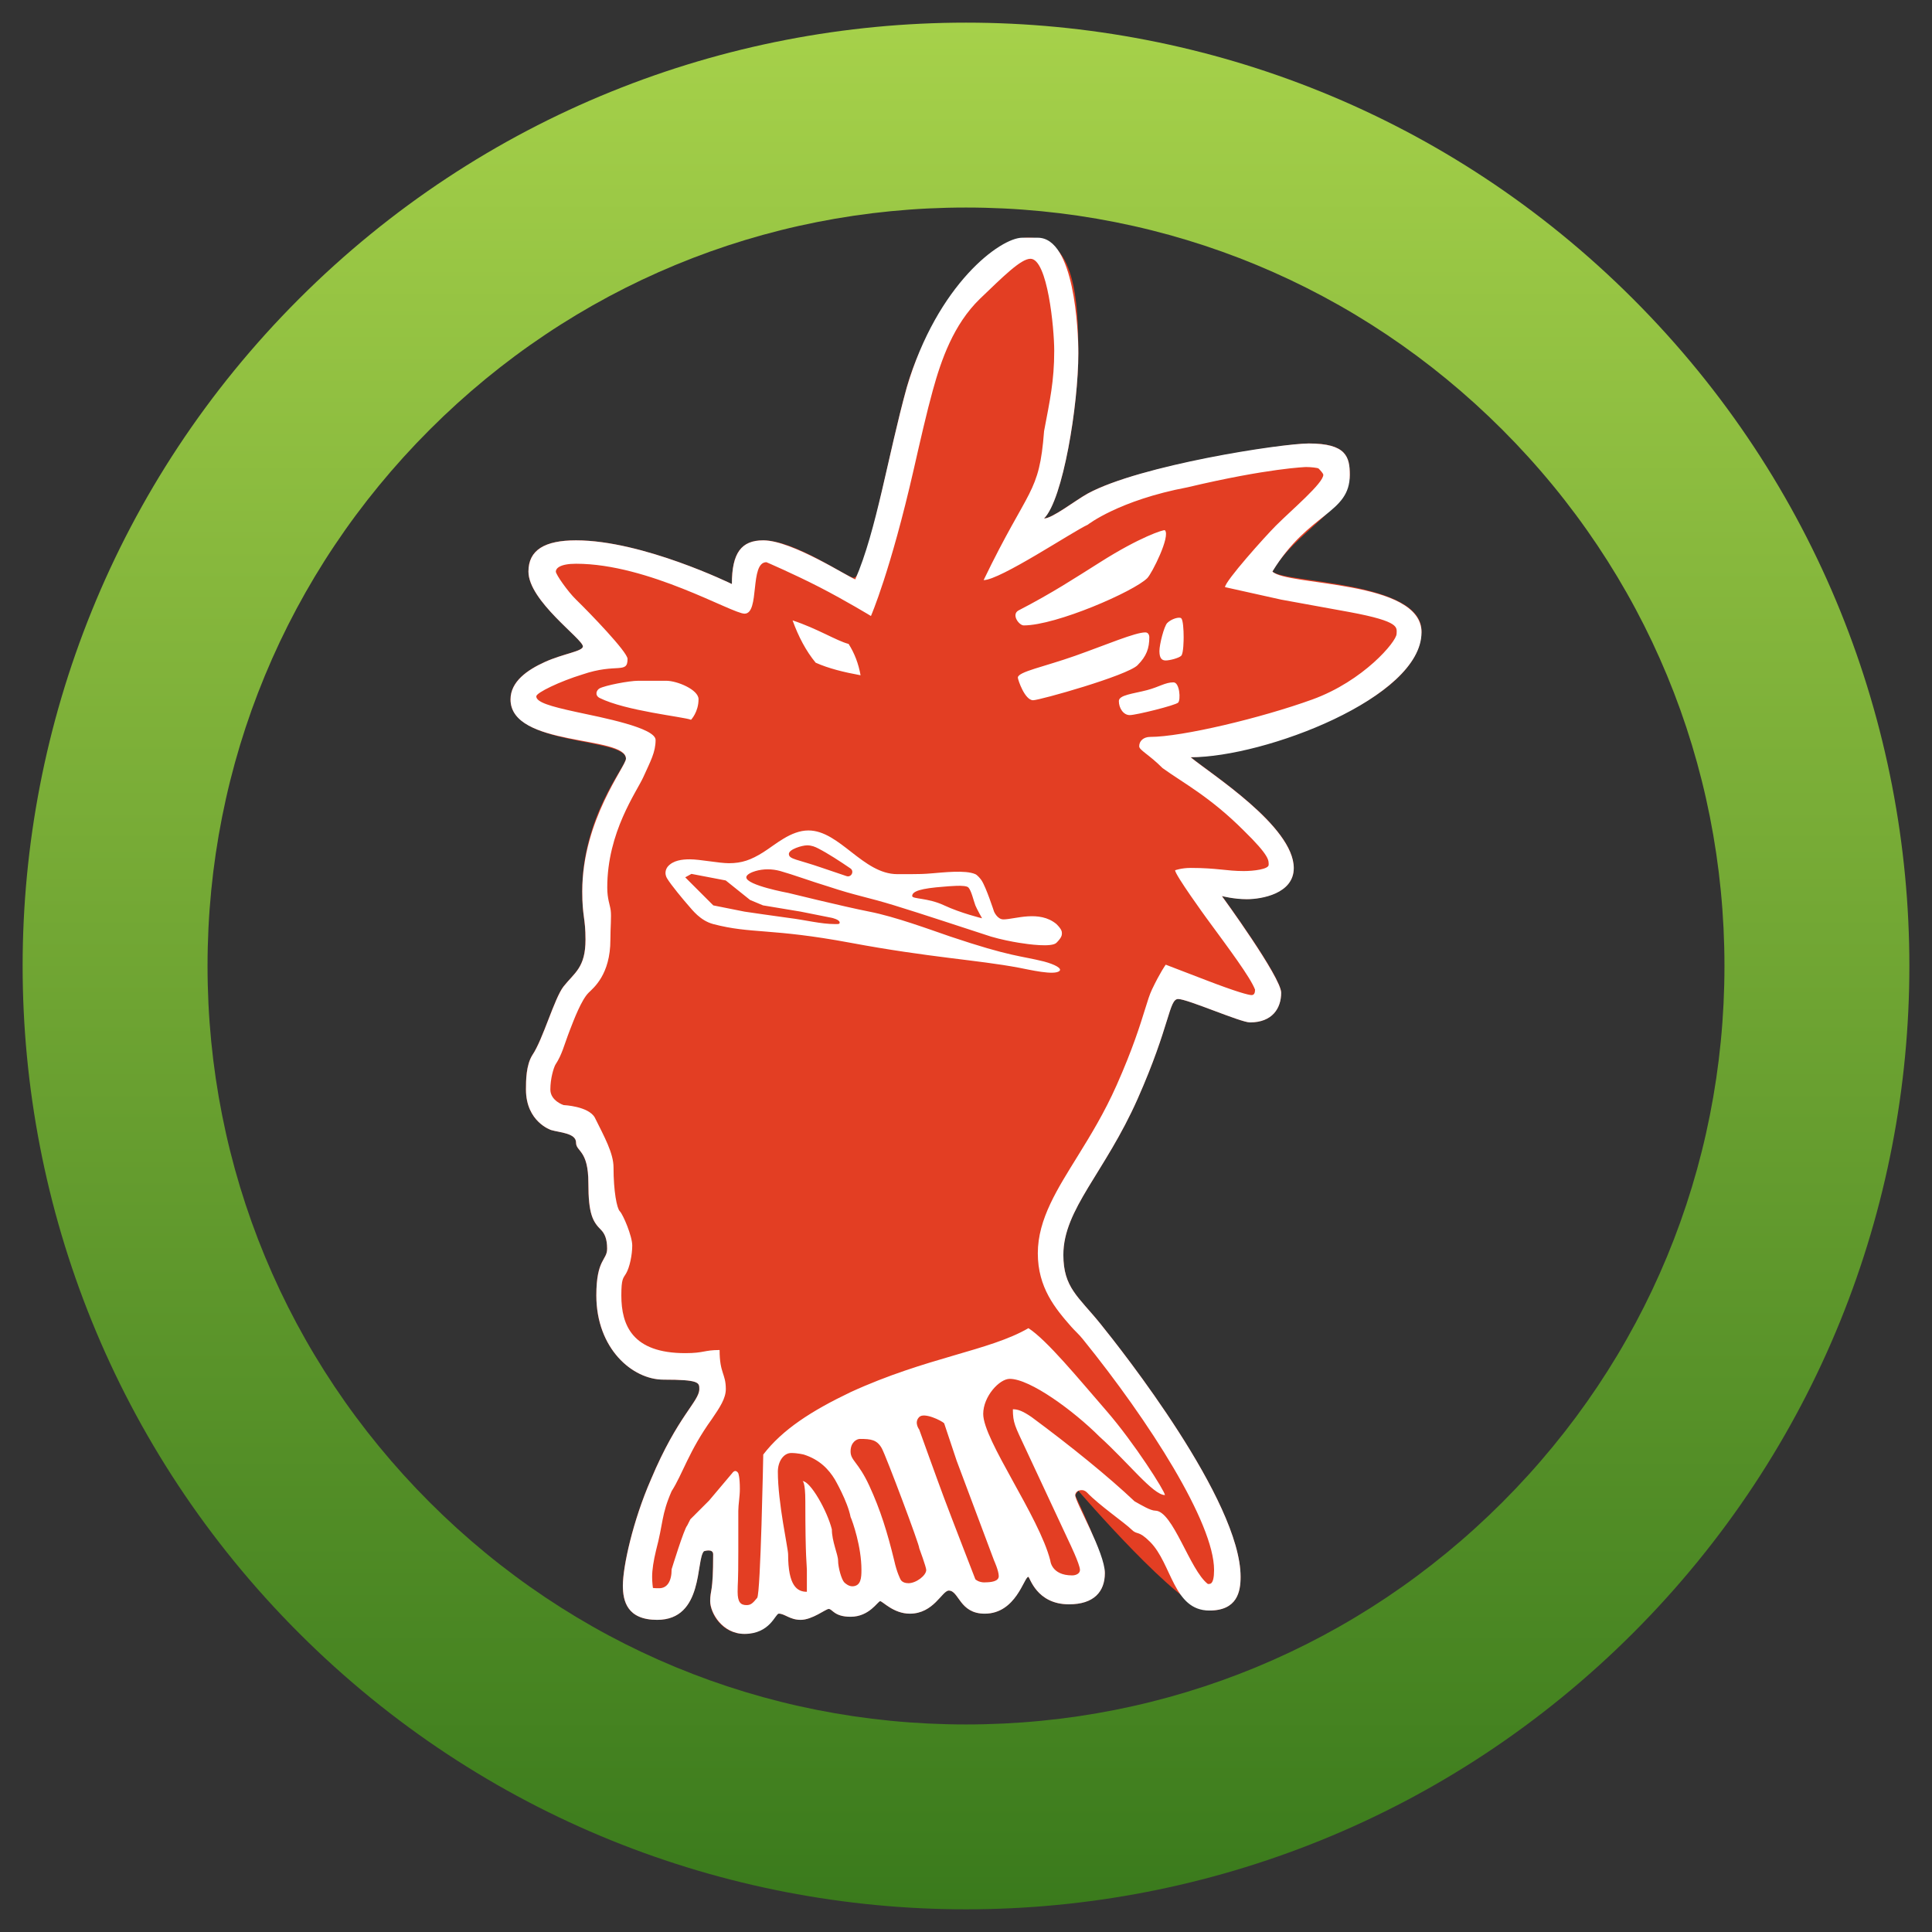 <?xml version="1.0" encoding="UTF-8"?>
<svg xmlns="http://www.w3.org/2000/svg" xmlns:xlink="http://www.w3.org/1999/xlink" id="Ebene_3" width="512" height="512" viewBox="0 0 512 512">
  <rect x="0" y="0" width="512" height="512" fill="#333333" stroke="none"/>
  <defs>
    <style>.cls-1{fill:url(#Unbenannter_Verlauf_9);}.cls-1,.cls-2,.cls-3,.cls-4{stroke-width:0px;}.cls-2{fill:none;}.cls-5{clip-path:url(#clippath);}.cls-3{fill:#fff;}.cls-4{fill:#e33e23;}</style>
    <clipPath id="clippath">
      <rect class="cls-2" width="512" height="512"></rect>
    </clipPath>
    <linearGradient id="Unbenannter_Verlauf_9" x1="256" y1="6" x2="256" y2="506" gradientUnits="userSpaceOnUse">
      <stop offset="0" stop-color="#a6d14a"></stop>
      <stop offset="1" stop-color="#3a7a1c"></stop>
    </linearGradient>
  </defs>
  <g id="icon-online-casinos-kahnawake">
    <g class="cls-5">
      <path class="cls-4" d="M339.51,263.09c0,4.09-2.32,7.85-8.27,7.85-2.48,0-16.54-6.2-19.02-6.2s-2.07,6.88-10.75,26.46c-8.68,19.58-19.68,29.23-19.68,41.34,0,8.68,3.97,11.04,9.76,18.19,5.79,7.15,37.21,46.93,37.21,67.14,0,3.91-.86,8.93-8.27,8.93s-34.73-31.75-34.73-31.75l-.83,1.19s7.85,16.5,7.85,20.64c0,4.93-2.92,8.27-9.51,8.27-8.66,0-10.37-7.28-10.77-7.28-1.12,0-3.24,9.76-11.56,9.76-6.7,0-6.8-6.12-9.51-6.12-1.79,0-3.97,6.12-10.34,6.12-4.33,0-7.21-3.31-7.85-3.31s-2.85,4.13-7.85,4.13c-4.36,0-4.79-2.07-5.79-2.07-.8,0-4.35,2.89-7.44,2.89-2.86,0-4.25-1.65-5.83-1.65-.92,0-2.94,5.37-9.05,5.37s-9.09-5.57-9.09-8.68.79-1.98.79-12.4c0-1.65-2.44-.83-2.44-.83-2.18,2.18,0,18.19-12.4,18.19-7.97,0-9.09-5-9.09-9.09,0-5,2.62-17.08,7.44-28.11,7.11-16.94,12.82-20.67,12.82-23.98,0-1.69,0-2.48-9.51-2.48-8.22,0-17.78-8.23-17.78-22.32,0-9.72,2.86-9.24,2.86-12.4,0-2.56-.66-4.01-1.62-4.97-2.18-2.18-3.35-4.2-3.35-12.4,0-8.91-3.27-8.24-3.27-10.75s-4.39-2.64-6.61-3.31c0,0-6.66-2.15-6.66-10.74,0-2.42.03-6.45,1.69-9.11,2.84-4.21,5.8-15,8.27-18.19,2.88-3.65,5.82-4.95,5.82-12.42,0-5.83-.86-6.04-.86-12.78,0-19.9,11.58-33.14,11.58-35.16,0-5.67-30.59-3.26-30.59-15.71,0-4.75,4.47-7.83,9.09-9.92,4.96-2.25,10.09-2.82,10.09-4.13,0-1.96-14.43-12.05-14.43-19.84,0-5.72,4.33-8.27,12.61-8.27,17.69,0,41.3,11.58,41.3,11.58,0-8.27,2.52-11.58,8.31-11.58,8.47,0,22.32,9.92,23.98,9.92,3.43,0,9.12-32.6,14.06-50.44,4.94-17.83,20.68-39.69,32.25-39.69,12.4,0,13.23,16.76,13.23,30.59s-4.09,38.81-9.09,43.82c2.19,0,8.27-4.78,11.58-6.61,13.85-7.53,52.9-13.27,58.58-13.27,9.89,0,10.87,3.5,10.87,8.31,0,8.62-14.71,15.36-20.51,25.63,3.1,3.1,39.52,2.44,39.52,15.76,0,19.66-46.63,33.43-61.18,33.43,5.34,4.43,27.33,18.32,27.33,29.37,0,6.96-8.99,8.25-12.44,8.25s-6.61-.83-6.61-.83c0,0,15.71,21.41,15.71,25.63Z"></path>
      <path class="cls-3" d="M376.72,167.59c0-13.96-35.63-12.23-39.52-16.12,9.66-15.79,20.51-15.25,20.51-25.63,0-4.81-.99-8.31-10.87-8.31-7.36,0-44.73,5.74-58.58,13.27-3.31,1.83-9.38,6.61-11.58,6.61,5.01-5.01,9.09-29.99,9.09-43.82,0-6.18-1.06-30.59-10.75-30.59h-4.13c-5.68,0-22.42,12.08-30.59,39.69-4.94,17.83-8.03,37.99-13.64,50.85-1.67-.5-16.74-10.34-24.39-10.34-5.79,0-8.31,3.31-8.31,11.58,0,0-23.61-11.58-41.3-11.58-8.28,0-12.61,2.55-12.61,8.27,0,7.8,14.43,17.88,14.43,19.84,0,1.31-5.13,1.89-10.09,4.13-4.62,2.1-9.09,5.17-9.09,9.92,0,12.67,30.59,9.44,30.59,15.71,0,2.02-11.58,16.26-11.58,35.16,0,6.74.86,6.96.86,12.78,0,7.46-2.94,8.77-5.82,12.42-2.47,3.19-5.42,13.98-8.27,18.19-1.66,2.66-1.69,6.69-1.69,9.11,0,8.58,6.66,10.74,6.66,10.74,2.22.67,6.61.8,6.61,3.31s3.27,1.84,3.27,10.75c0,8.2,1.16,10.22,3.35,12.4.95.95,1.62,2.4,1.62,4.97,0,3.15-2.86,2.68-2.86,12.4,0,14.09,9.56,22.32,17.78,22.32,9.51,0,9.51.79,9.51,2.48,0,3.31-5.71,7.04-12.82,23.98-4.82,11.03-7.44,23.11-7.44,28.11,0,4.1,1.12,9.09,9.09,9.09,12.4,0,10.22-16.01,12.4-18.19,0,0,.61-.2,1.22-.2.61,0,1.22.21,1.22,1.03,0,10.42-.79,9.29-.79,12.4s3.26,8.68,9.09,8.68c6.82,0,8.17-5.37,9.09-5.37,1.58,0,2.93,1.65,5.79,1.65,3.1,0,6.65-2.89,7.44-2.89,1,0,1.42,2.07,5.79,2.07,5.01,0,7.21-4.13,7.85-4.13s3.52,3.31,7.85,3.31c6.36,0,8.55-6.12,10.34-6.12,2.71,0,2.81,6.12,9.51,6.12,8.32,0,10.44-9.76,11.56-9.76.39,0,2.11,7.28,10.77,7.28,6.59,0,9.51-3.34,9.51-8.27,0-5.47-7.85-18.76-7.85-20.64,0-.87.84-1.35,1.65-1.35.33,0,.82,0,1.49.65,3.18,3.34,10.1,8.11,11.74,9.76,1.65,1.65,1.69.04,4.96,3.31,5.78,5.78,6.16,18.19,15.71,18.19,7.4,0,8.27-5.02,8.27-8.93,0-20.21-31.42-59.98-37.21-67.14-5.79-7.15-9.76-9.51-9.76-18.19,0-12.11,11-21.76,19.68-41.34,8.68-19.58,8.27-26.46,10.75-26.46s16.54,6.2,19.02,6.2c5.95,0,8.27-3.77,8.27-7.85s-15.71-25.63-15.71-25.63c0,0,3.17.83,6.61.83,3.91,0,12.44-1.45,12.44-8.25,0-11.06-21.99-24.94-27.33-29.37,19.66,0,61.18-15.8,61.18-33.07ZM148.17,293.2s0,0-.01,0l.09.02-.08-.02ZM225.82,420.38c-.89,0-1.74-.7-2.07-1.02-.73-.73-1.65-3.96-1.65-5.79,0-1.59-1.65-5.09-1.65-8.27-1.25-4.99-5.71-12.79-7.76-12.79,0,0,.73.11.73,5.35,0,15.5.41,16.78.41,18.19v5.79c-2.56,0-4.97-1.52-4.97-9.92,0-1.65-2.72-13.57-2.72-21.91,0-2.69,1.5-4.95,3.55-4.95,1.68,0,3.31.41,3.31.41,4.21,1.33,6.64,3.95,8.25,6.61,0,0,3.37,5.8,4.16,9.93.54,1.18,2.88,7.86,2.88,14,0,2.04-.08,4.38-2.47,4.38ZM240.7,419.56c-1.68,0-2.07-1.03-2.07-1.03,0,0-.95-1.77-1.65-4.96-1.8-7.41-3.66-13.46-6.61-19.84-2.95-6.38-4.96-6.64-4.96-9.09s1.64-3.31,2.48-3.31c2.91,0,4.51.2,5.79,2.48,1.1,1.95,10.14,26,9.92,26.46,0,0,1.86,5.03,1.86,5.79,0,1.45-2.65,3.51-4.75,3.51ZM260.96,419.36c-1.68,0-2.48-.83-2.48-.83,0,0-6.25-16.1-8.27-21.5-1.7-4.53-6.61-18.19-6.61-18.19,0,0-1.45-1.86,0-3.31,1.33-1.33,5.93.97,6.61,1.65l3.31,9.92,9.92,26.46s1.24,2.71,1.24,4.13-2.04,1.65-3.72,1.65ZM370.1,168.01c0,1.99-8.76,12.45-22.32,17.36-13.56,4.91-34.55,9.92-42.99,9.92-1.65,0-2.89,1-2.89,2.48,0,1.03,2.51,2.1,6.2,5.79,5.59,4.02,12.59,7.63,21.5,16.54,6.91,6.75,6.61,7.92,6.61,9.09s-4,1.65-6.61,1.65c-4.58,0-7.08-.83-14.06-.83-2.44,0-4.13.62-4.13.62,0,1.23,8.27,12.61,8.27,12.61,6.11,8.33,11.65,15.72,12.92,19.02,0,.85-.21,1.45-.93,1.45s-3.84-.79-11.99-3.93c-8.15-3.13-10.75-4.13-10.75-4.13,0,0-1.44,1.95-3.64,6.57-.64,1.35-1.15,2.99-1.85,5.26-1.29,4.16-3.24,10.45-7.48,20.01-3.31,7.47-7.04,13.51-10.33,18.84-5.32,8.62-10.6,16.69-10.6,25.8s4.64,14.65,8.83,19.43c.98,1.12,2,1.97,3.08,3.31,17.79,21.98,34.8,48.77,34.8,61.18,0,4.16-1.19,3.69-1.65,3.72-4.79-3.66-9.25-19.43-13.95-19.43-1.23,0-3.65-1.45-5.48-2.48-6.85-6.49-16.93-14.67-27.28-22.32-2.35-1.61-3.62-2.07-4.96-2.07,0,3.6.57,4.47,3.31,10.34,2.74,5.87,11.58,24.8,11.58,24.8,0,0,2.89,5.96,2.89,7.44,0,.98-1.08,1.45-2.07,1.45-5.52,0-5.79-3.93-5.79-3.93-2.94-11.64-17.78-31.93-17.78-38.86,0-4.63,4.28-9.3,7.03-9.3,5.41,0,16.96,8.49,23.77,15.3,7.54,6.78,14.23,15.5,17.36,15.5,0-1-8.09-13.78-15.5-22.32-7.42-8.54-15.71-18.69-20.67-21.91-10.37,6.03-26.92,7.68-47.13,16.95-10.38,4.96-18.06,9.91-23.15,16.54,0,0-.69,36.85-1.61,37.98-1.21,1.49-1.73,1.92-2.83,1.92-1.58,0-2.35-.81-2.35-3.51s.18-1.68.18-10.96v-10.54c0-1.64.41-3.7.41-5.79,0-3.16-.41-4.13-.41-4.13,0,0-.66-1.36-1.65,0l-6.1,7.23-4.96,4.96-.83,1.65c-.82.82-4.13,11.58-4.13,11.58,0,3.24-1.19,5.04-3.31,5.04-1.43,0-1.65-.08-1.65-.08,0,0-.21-1.46-.21-2.89,0-1.96.38-4.32,1.03-7.03,1.96-7.37,1.38-9.41,4.13-15.71,2.9-4.5,4.6-10.71,10.67-19.12,2.13-3.12,3.7-5.48,3.7-7.96,0-4.12-1.65-4.12-1.65-10.34-4.13,0-4.12.83-9.09.83-13.99,0-16.95-7.34-16.95-15.3,0-4.46.48-4.52,1.24-5.79.97-1.64,1.65-4.96,1.65-7.44s-2.41-8.19-3.31-9.09c-.76-.76-1.65-5.26-1.65-11.58,0-3.81-2.44-8.14-4.96-13.23-1.69-3.03-8.27-3.31-8.27-3.31,0,0-3.51-1.12-3.51-4.13s.9-5.8,1.34-6.58c1.79-2.71,2.25-5.07,3.82-9.13,1.11-2.87,3.07-8.03,4.96-9.92,1.26-1.26,5.79-4.76,5.79-14.06,0-3.24.3-6.15.08-7.79-.2-1.54-.91-2.99-.91-6.05,0-14.75,7.78-25.29,9.61-29.37,1.83-4.08,3.2-6.46,3.2-9.72s-14.26-5.97-21.08-7.44c-6.82-1.48-10.54-2.57-10.54-4.13,0-.97,6.32-3.99,12.2-5.79,9.13-3.13,11.99-.02,11.99-4.13,0-1.82-10.05-12.22-13.64-15.71-2.12-2.05-5.37-6.64-5.37-7.44s1.01-2.07,5.37-2.07c19.23,0,41.3,13.23,44.65,13.23,4.12,0,1.27-13.64,5.79-13.64,0,0,7.17,3.07,14.06,6.61,6.97,3.59,13.64,7.65,13.64,7.65,0,0,5.18-11.84,11.36-38.95,1.68-7.39,3.42-15.04,5.04-20.88,2.21-7.99,5.45-17.41,12.48-24.23,6.08-5.82,10.84-10.61,13.39-10.61,4.54,0,6.3,18.41,6.3,24.39,0,8.05-1.17,13.22-2.69,21.29-1.29,16.87-4.01,14.59-16.02,39.48,4.35,0,23.61-12.88,27.59-14.68,0,0,8.24-6.48,26.46-9.92,21.44-5.09,31.42-5.37,31.42-5.37,1.17,0,3.08.19,3.31.41.5.5,1.24,1.33,1.24,1.65,0,2.23-8.29,9.2-12.57,13.48-2.88,2.88-13.48,14.72-13.48,16.29l14.88,3.31,18.19,3.31c13.58,2.53,12.4,4.08,12.4,5.79ZM216.15,175.61c-2.56-3.1-4.55-6.9-6.11-11.2,6.63,2.19,11.63,5.4,14.85,6.24,1.57,2.47,2.62,5.22,3.17,8.3-4.38-.8-8.49-1.8-11.92-3.34ZM301.47,176.27c2.38-2.38,3.11-4.48,3.11-7.43,0,0,0-1.25-1.04-1.25-2.74,0-10.3,3.26-18.6,6.2-8.31,2.94-15.2,4.23-15.2,5.79,0,.5,1.82,5.99,4.04,5.99,1.74,0,24.91-6.51,27.7-9.3ZM304.04,153.21c1.23-1.23,6.22-11.14,4.67-12.69-.24-.24-6.61,1.77-17.16,8.47-6.56,4.12-12.63,8.14-21.7,12.82-1.87,1.12.22,3.93,1.45,3.93,8.61,0,29.21-9,32.74-12.53ZM312.22,186.2c.72-.72.42-5.37-1.24-5.37-2.2,0-3.78,1.22-7.03,2.07-3.69.96-7.44,1.27-7.44,2.89,0,1.87,1.2,3.72,2.89,3.72s12.1-2.59,12.82-3.31ZM183.13,190.75s1.99-2.05,1.99-5.46c0-2.51-5.65-4.88-8.57-4.88h-7.37c-2.49,0-8.77,1.22-10.31,2.03-.81.48-1.31,1.78,0,2.51,6.94,3.47,22.3,5,24.26,5.8ZM307.26,172.55c0,1.78.57,2.48,1.65,2.48s3.51-.63,4.13-1.25.64-4.35.64-4.92c0-2.01-.16-4.53-.63-5s-2.59.11-3.72,1.24c-.83.83-2.07,5.66-2.07,7.44ZM200.19,230.84c2.12-.61,4.39-.62,6.61,0,3.24.9,8.32,2.77,12.82,4.13,7.15,2.38,10.15,2.75,17.36,4.96,7.19,2.2,18.37,5.92,25.63,8.27,2.56.76,5.56,1.35,7.44,1.65,2.45.4,8.67,1.26,9.92,0,1.26-1.26,1.45-1.92,1.45-2.48s-.1-1.13-1.45-2.48c-4.55-3.8-11.06-1.24-14.06-1.24-1.61,0-2.48-2.07-2.48-2.07,0,0-2.08-6.41-3.31-8.27-.32-.49-1.12-1.42-1.65-1.65-2.65-1.17-8.64-.43-11.58-.21-2.27.17-1.95.21-9.09.21-9.1,0-15.3-11.58-23.56-11.58-4.68,0-8.77,3.77-11.99,5.79-3.22,2.02-5.64,2.89-9.09,2.89-2.62,0-7.65-1.03-10.34-1.03-2,0-4.46.25-5.9,1.98-.26.36-.54.87-.56,1.57-.02.46.16,1.07.39,1.45,1.02,1.75,4.58,5.99,5.65,7.2,1.07,1.21,3.15,4.03,6.61,4.96,10.14,2.66,15.26,1.02,36.38,4.96,21.12,3.94,33.56,4.52,44.65,6.61,2.65.5,9.45,2.13,10.75.83.64-.64-1.09-1.66-4.13-2.48-6.28-1.57-8.67-1.19-24.8-6.61-5.52-1.89-14.6-5.26-21.5-6.61-6.9-1.36-21.5-4.96-21.5-4.96,0,0-11.08-2.03-11.08-4.13,0-.83,1.7-1.45,2.4-1.65ZM256.62,235.18c.79.79,1.4,3.56,1.86,4.75.35.9,1.78,3.43,1.78,3.43,0,0-5.68-1.38-10.05-3.43-4.37-2.05-8.47-1.64-8.47-2.48,0-1.25,2.21-2.02,8.47-2.48,1.01-.07,5.62-.58,6.41.21ZM213.83,224.02c1.24,0,2.14.37,3.04.84,2.51,1.29,5.73,3.38,8.49,5.27,1.11.76.25,2.47-1.02,2.05-2.09-.69-4.15-1.39-6.38-2.16-6.74-2.34-8.9-2.28-8.9-3.72,0-1.24,3.53-2.27,4.77-2.27ZM202.26,239.94l9.92,1.65,8.27,1.65s2.07.45,2.07,1.24c0,.46-.41.41-1.24.41-3.75,0-7.79-1.08-12.4-1.65-2.2-.27-11.58-1.65-11.58-1.65l-8.27-1.65-6.61-6.61-.83-.83,1.65-.91,9.09,1.74s6.45,5.17,6.45,5.17l3.47,1.45Z"></path>
      <path class="cls-1" d="M256,55c53.69,0,104.16,20.91,142.13,58.87,37.96,37.96,58.87,88.44,58.87,142.13,0,53.69-20.91,104.16-58.87,142.13-37.96,37.96-88.44,58.87-142.13,58.87s-104.16-20.91-142.13-58.87c-37.96-37.96-58.87-88.44-58.87-142.13,0-53.69,20.91-104.16,58.87-142.13,37.96-37.96,88.44-58.87,142.13-58.87M256,6c-63.98,0-127.96,24.41-176.78,73.22-97.63,97.63-97.63,255.92,0,353.55,48.82,48.82,112.8,73.22,176.78,73.22s127.96-24.41,176.78-73.22c97.63-97.63,97.63-255.92,0-353.55C383.96,30.41,319.98,6,256,6h0Z"></path>
    </g>
  </g>
</svg>
